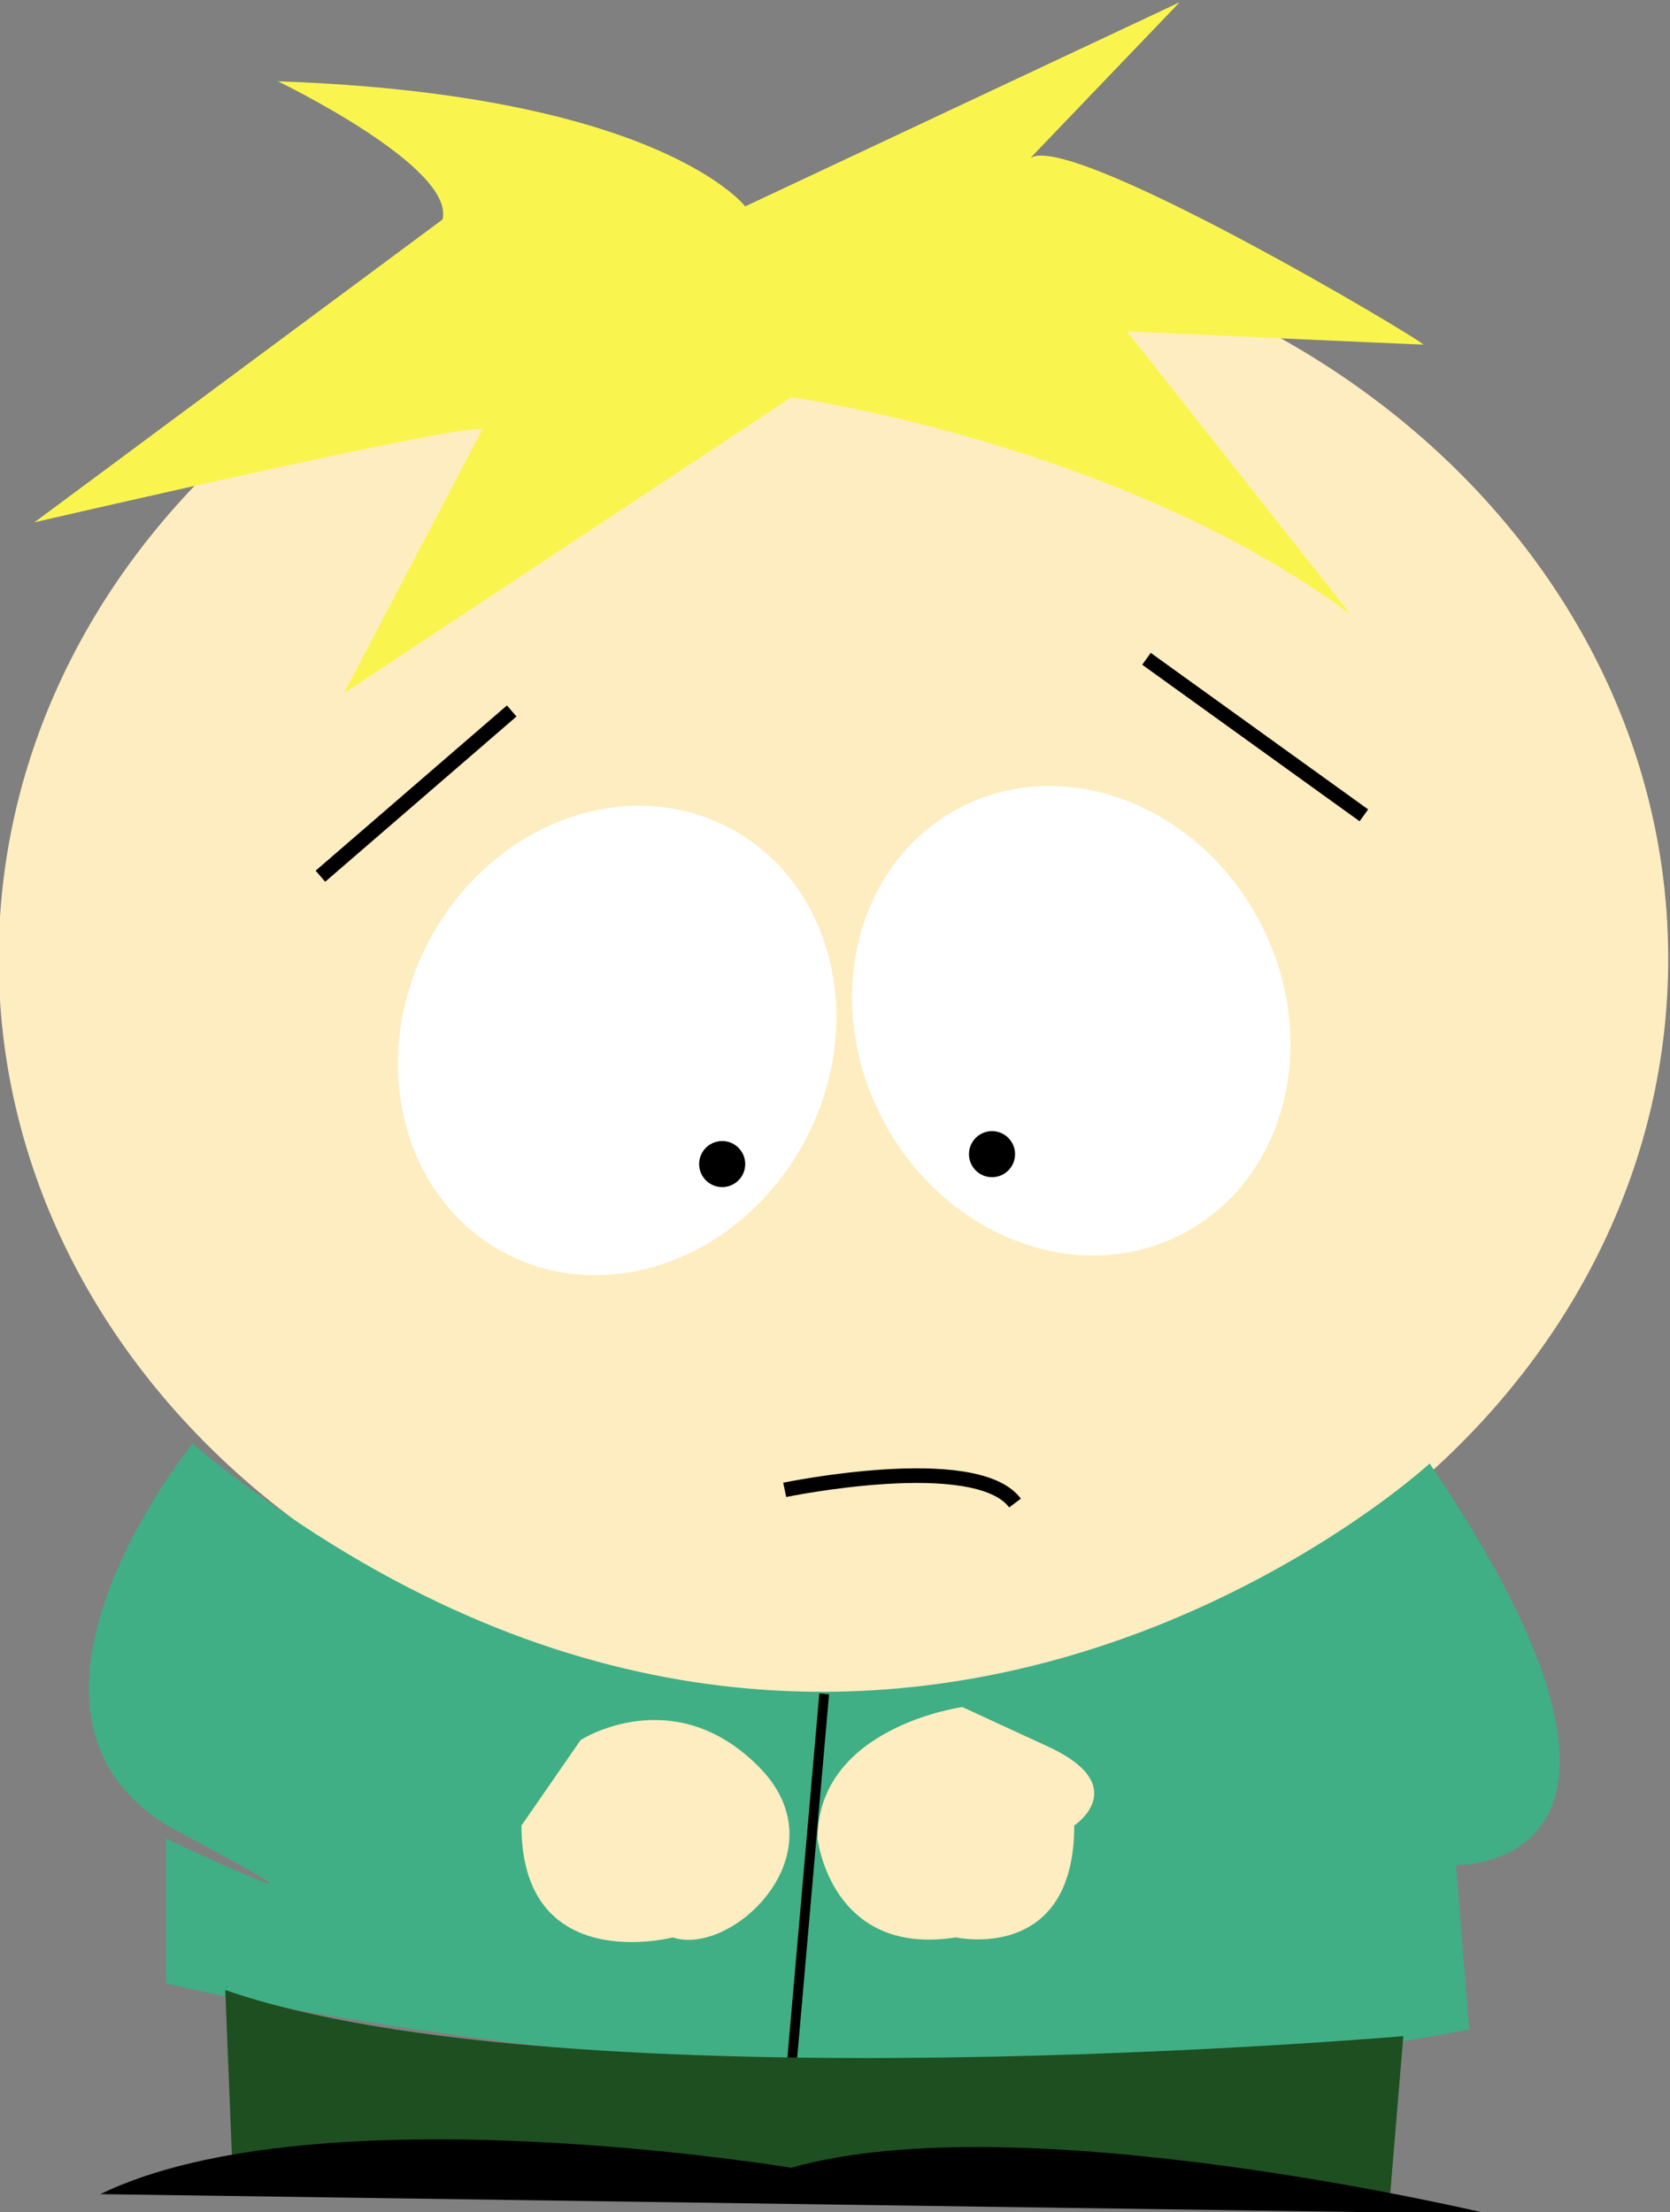 <svg xmlns:inkscape="http://www.inkscape.org/namespaces/inkscape" xmlns:sodipodi="http://sodipodi.sourceforge.net/DTD/sodipodi-0.dtd" xmlns="http://www.w3.org/2000/svg" xmlns:svg="http://www.w3.org/2000/svg" version="1.1" id="svg2" sodipodi:docname="south-park-butters-seeklogo.ai" viewBox="357.28 462.67 114.21 151.26">
  <rect x="357.28" y="462.67" width="114.21" height="151.26" fill="#808080" stroke="none"/>
  <defs id="defs6"/>
  <sodipodi:namedview id="namedview4" pagecolor="#ffffff" bordercolor="#000000" borderopacity="0.25" inkscape:showpageshadow="2" inkscape:pageopacity="0.0" inkscape:pagecheckerboard="0" inkscape:deskcolor="#d1d1d1"/>
  <g id="g8" inkscape:groupmode="layer" inkscape:label="south-park-butters-seeklogo" transform="matrix(1.333,0,0,-1.333,0,1120)">
    <path d="m 353.614,443.934 c 0,-20.82 -19.175,-37.697 -42.827,-37.697 -23.653,0 -42.828,16.877 -42.828,37.697 0,20.82 19.175,37.697 42.828,37.697 23.652,0 42.827,-16.877 42.827,-37.697 z" style="fill:#feedc0;fill-opacity:1;fill-rule:nonzero;stroke:none" id="path10"/>
    <path d="m 309.345,434.641 c -3.184,-6.022 -10.087,-8.618 -15.419,-5.797 -5.333,2.819 -7.076,9.987 -3.893,16.007 3.183,6.021 10.087,8.616 15.42,5.797 5.332,-2.82 7.075,-9.986 3.892,-16.007 z" style="fill:#ffffff;fill-opacity:1;fill-rule:nonzero;stroke:none" id="path12"/>
    <path d="m 313.331,435.654 c 3.183,-6.022 10.088,-8.618 15.419,-5.798 5.333,2.819 7.076,9.987 3.893,16.008 -3.183,6.021 -10.086,8.616 -15.42,5.796 -5.333,-2.819 -7.075,-9.986 -3.892,-16.006 z" style="fill:#ffffff;fill-opacity:1;fill-rule:nonzero;stroke:none" id="path14"/>
    <path d="m 284.466,448.172 9.814,8.477" style="fill:none;stroke:#000000;stroke-width:0.75;stroke-linecap:butt;stroke-linejoin:miter;stroke-miterlimit:4;stroke-dasharray:none;stroke-opacity:1" id="path16"/>
    <path d="M 326.847,459.325 338,451.295" style="fill:none;stroke:#000000;stroke-width:0.75;stroke-linecap:butt;stroke-linejoin:miter;stroke-miterlimit:4;stroke-dasharray:none;stroke-opacity:1" id="path18"/>
    <path d="m 308.286,416.693 c 0,0 9.792,2.025 11.817,-0.676" style="fill:none;stroke:#000000;stroke-width:0.75;stroke-linecap:butt;stroke-linejoin:miter;stroke-miterlimit:4;stroke-dasharray:none;stroke-opacity:1" id="path20"/>
    <path d="m 306.26,433.405 c 0,-0.652 -0.529,-1.181 -1.182,-1.181 -0.652,0 -1.182,0.529 -1.182,1.181 0,0.653 0.529,1.182 1.182,1.182 0.652,0 1.182,-0.529 1.182,-1.182 z" style="fill:#000000;fill-opacity:1;fill-rule:nonzero;stroke:none" id="path22"/>
    <path d="m 320.104,433.913 c 0,-0.652 -0.529,-1.181 -1.182,-1.181 -0.652,0 -1.182,0.529 -1.182,1.181 0,0.653 0.529,1.182 1.182,1.182 0.652,0 1.182,-0.529 1.182,-1.182 z" style="fill:#000000;fill-opacity:1;fill-rule:nonzero;stroke:none" id="path24"/>
    <path d="m 306.26,482.533 c 0,0 -4.389,5.74 -23.973,6.416 0,0 9.117,-4.389 8.442,-7.09 l -20.935,-15.532 c 0,0 23.298,5.402 22.961,4.727 l -7.09,-13.505 22.959,15.194 c 0,0 16.882,-2.363 28.699,-11.142 l -11.479,14.519 c 0,0 14.857,-0.675 15.194,-0.675 0.337,0 -18.908,11.48 -20.259,9.454 l 7.767,8.104 z" style="fill:#faf54e;fill-opacity:1;fill-rule:nonzero;stroke:none" id="path26"/>
    <path d="m 277.898,419.057 c 0,0 -11.479,-14.182 -0.676,-19.921 10.805,-5.739 -0.675,-0.337 -0.675,-0.337 v -7.428 c 0,0 35.115,-8.442 66.854,-2.364 l -0.676,8.441 c 0,0 12.831,-0.337 -1.35,20.596 0,0 -29.376,-27.011 -63.478,1.013 z" style="fill:#40af85;fill-opacity:1;fill-rule:nonzero;stroke:none" id="path28"/>
    <path d="m 317.401,405.551 c 0,0 -7.428,-1.012 -7.428,-6.752 0,0 0.676,-6.078 7.091,-5.064 0,0 6.077,-1.352 6.077,5.739 0,0 3.04,2.025 -1.351,4.052 z" style="fill:#feedc0;fill-opacity:1;fill-rule:nonzero;stroke:none" id="path30"/>
    <path d="m 310.312,406.227 -1.688,-19.247" style="fill:#000000;fill-opacity:1;fill-rule:nonzero;stroke:#000000;stroke-width:0.5;stroke-linecap:butt;stroke-linejoin:miter;stroke-miterlimit:4;stroke-dasharray:none;stroke-opacity:1" id="path32"/>
    <path d="m 297.819,403.862 c 0,0 4.727,3.04 9.116,-1.351 4.39,-4.39 -1.351,-9.792 -4.39,-8.778 0,0 -7.765,-2.025 -7.765,5.74 z" style="fill:#feedc0;fill-opacity:1;fill-rule:nonzero;stroke:none" id="path34"/>
    <path d="m 279.585,391.032 0.338,-8.441 c 0,0 35.791,-0.676 59.426,-2.026 l 0.675,8.104 c 0,0 -42.881,-3.713 -60.438,2.364 z" style="fill:#1d4f20;fill-opacity:1;fill-rule:nonzero;stroke:none" id="path36"/>
    <path d="m 273.171,380.564 71.242,-1.013 c 0,0 -23.973,5.741 -35.79,2.364 0,0 -24.31,4.051 -35.452,-1.352 z" style="fill:#000000;fill-opacity:1;fill-rule:nonzero;stroke:none" id="path38"/>
  </g>
</svg>